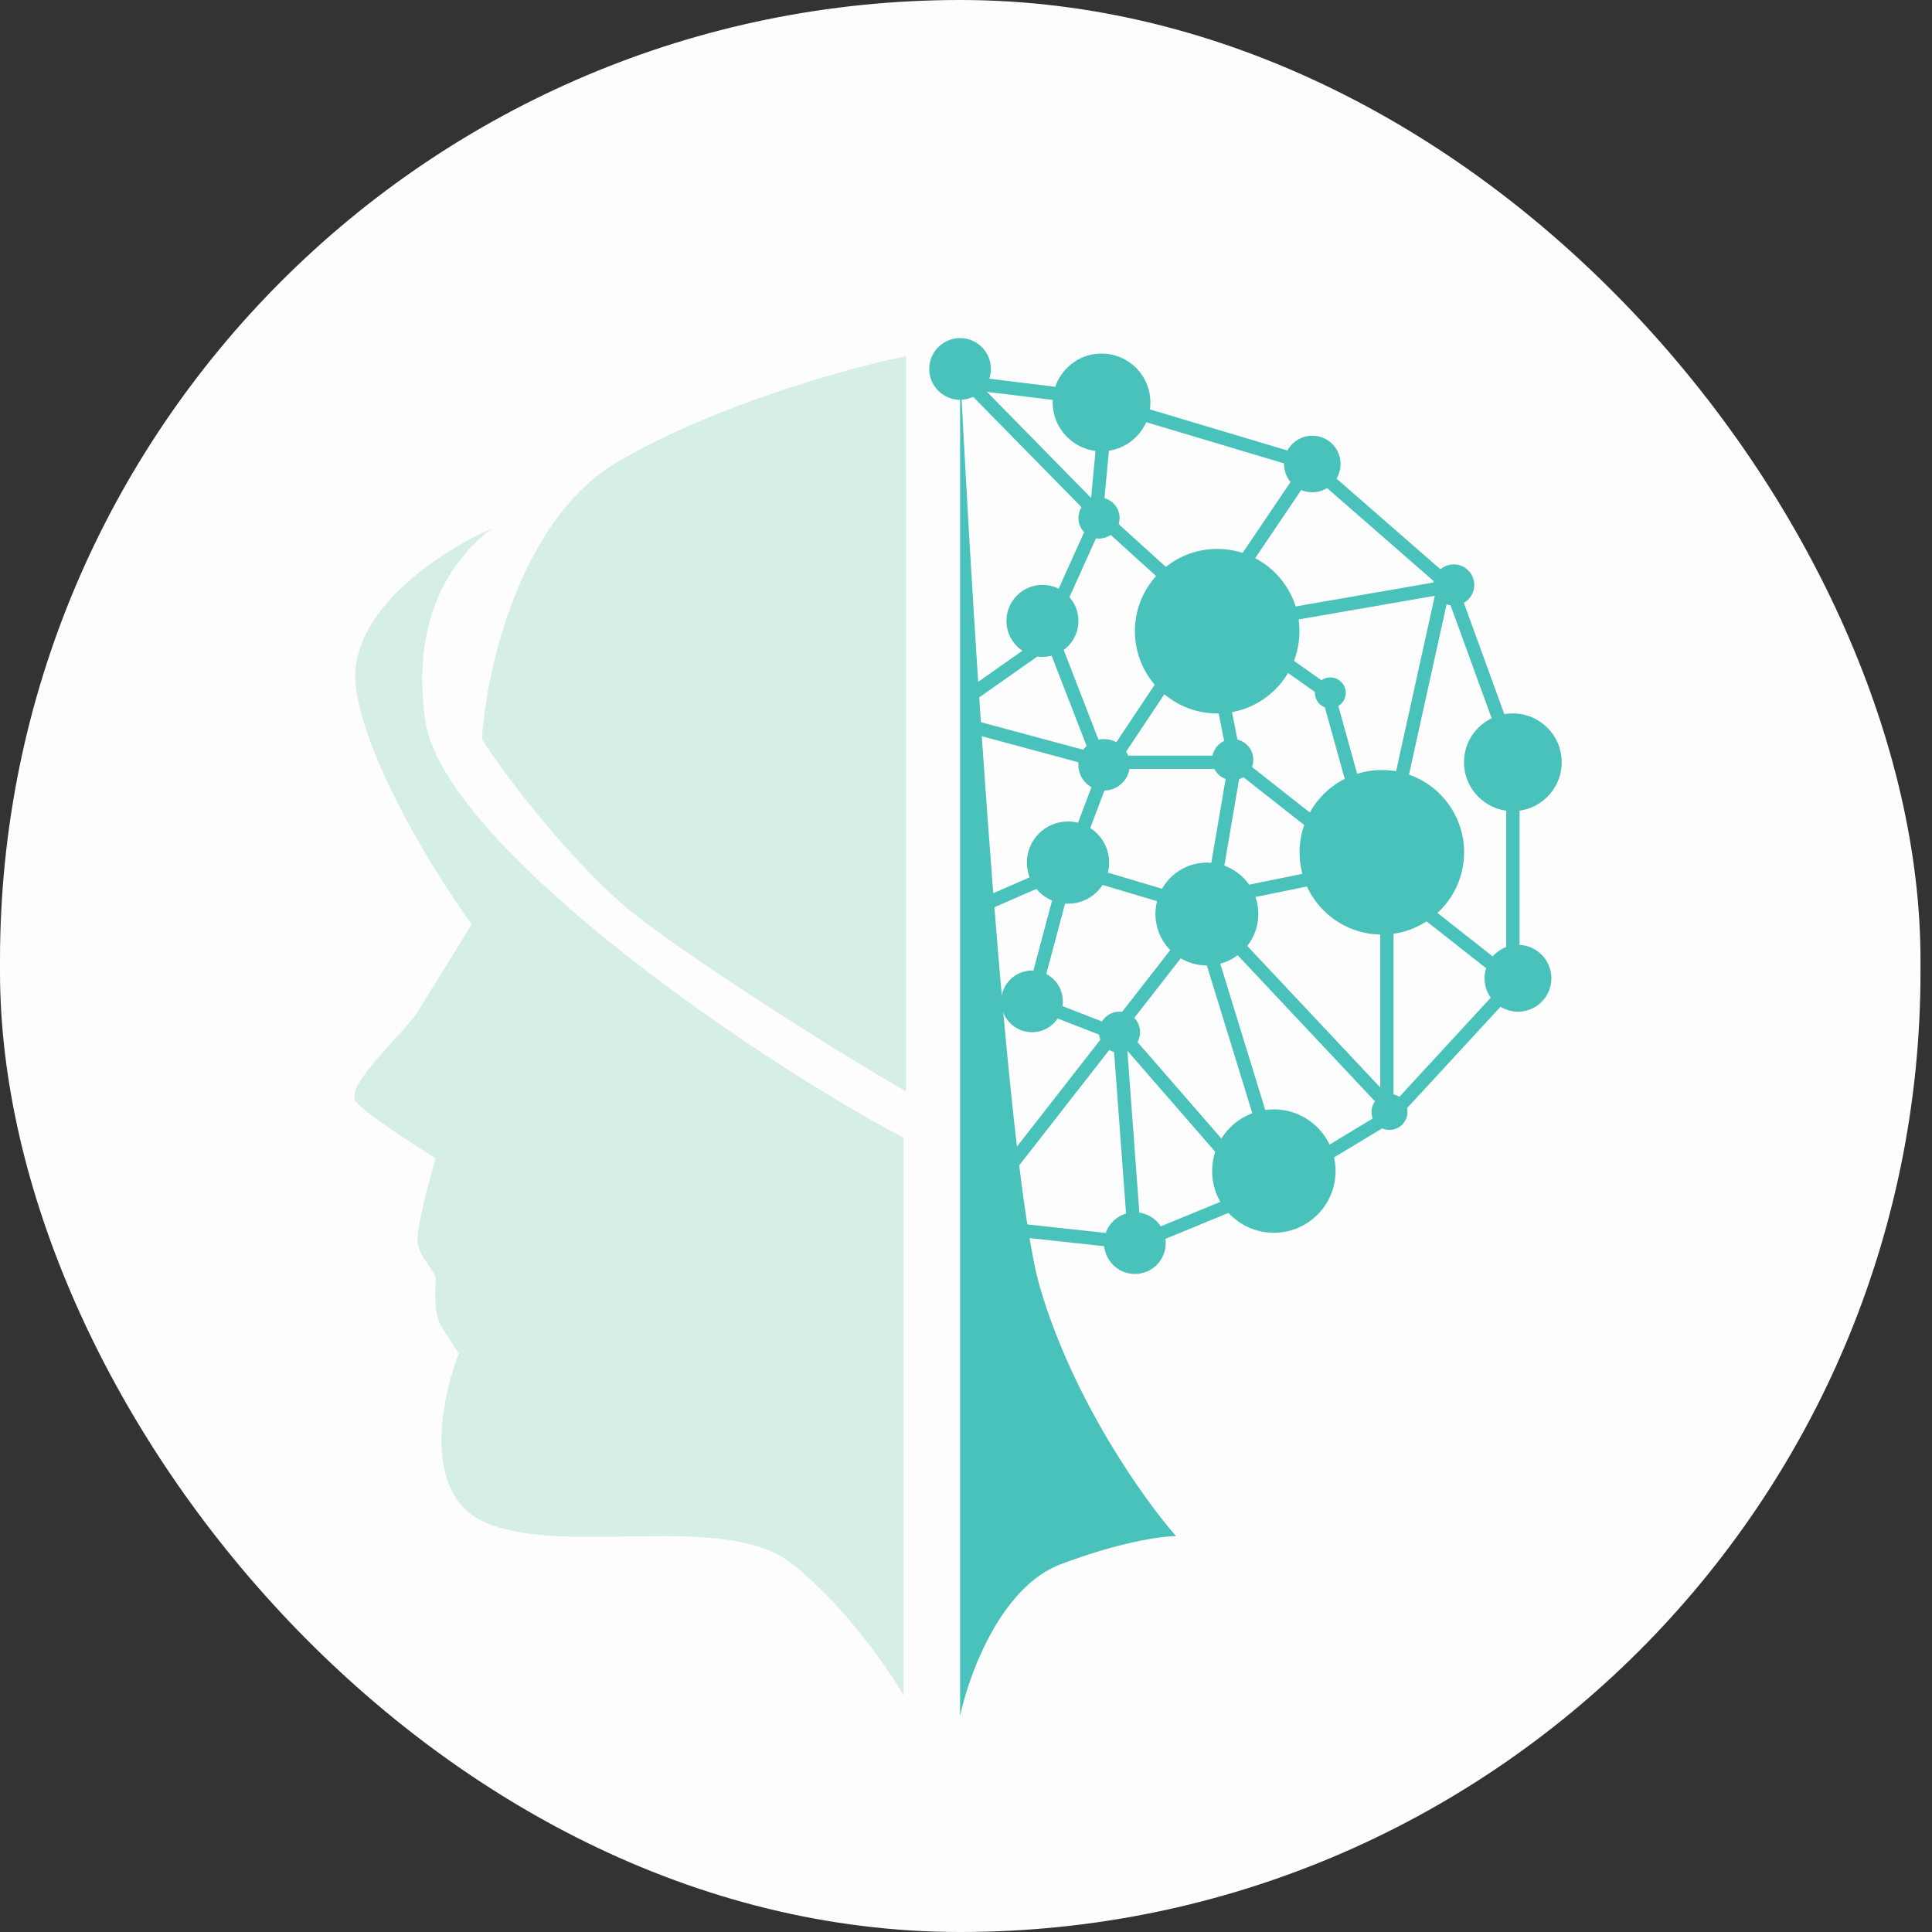 <?xml version="1.0" encoding="UTF-8"?> <svg xmlns="http://www.w3.org/2000/svg" width="120" height="120" viewBox="0 0 120 120" fill="none"><rect x="0" y="0" width="120" height="120" fill="#333333" stroke="none"/> <rect width="119.286" height="120" rx="59.643" fill="#FDFDFD"></rect> <path d="M56.125 70.665V105.317C55.22 103.72 52.58 99.856 49.259 97.173C45.107 93.82 35.366 96.694 30.256 94.618C26.168 92.957 27.382 86.9 28.5 84.079C28.287 83.76 27.765 82.961 27.382 82.322C26.903 81.524 27.062 79.927 27.062 79.448C27.062 78.969 26.104 78.171 25.945 77.213C25.817 76.446 26.637 73.38 27.062 71.943C25.678 71.091 22.751 69.196 22.112 68.43C21.314 67.472 25.146 64.118 25.945 62.841C26.583 61.819 28.446 58.796 29.298 57.412C27.169 54.484 22.751 47.447 22.112 42.721C21.474 37.994 27.488 34.151 30.576 32.82C28.979 33.991 25.332 37.467 26.424 44.797C27.541 52.302 46.118 65.396 56.125 70.665Z" fill="#D6EEE8"></path> <path d="M39.195 56.609C42.517 59.292 51.863 65.285 56.281 67.787V22.117C52.875 22.809 44.529 25.087 38.397 28.664C32.265 32.241 30.2 41.652 29.933 45.91C31.53 48.465 35.874 53.926 39.195 56.609Z" fill="#D6EEE8"></path> <path d="M64.584 79.921C66.628 86.948 71.077 93.175 73.047 95.411C72.195 95.411 69.566 95.762 65.861 97.167C62.156 98.573 60.166 104.034 59.633 106.589V22.914C60.432 38.989 62.54 72.895 64.584 79.921Z" fill="#49C2BB"></path> <path d="M63.309 76.415L70.655 77.213L78.799 73.86L86.464 69.229L93.969 61.085V47.033L90.136 36.493L81.354 28.829L67.461 24.677L59.637 23.719" stroke="#49C2BB" stroke-width="0.828"></path> <path d="M93.969 60.92L76.723 47.347H68.579L60.275 45.111V43.195L64.587 40.161L68.26 32.017L59.637 23.234" stroke="#49C2BB" stroke-width="0.828"></path> <path d="M68.578 26.75L68.099 31.86L73.209 36.491L82.471 43.038L84.067 48.786H86.942L89.656 36.491L78.638 38.407L77.201 35.054M77.201 35.054L81.193 29.145M77.201 35.054L68.578 47.988M68.578 47.988L65.544 40.163M68.578 47.988L66.342 53.896M66.342 53.896L61.232 56.132M66.342 53.896L73.847 56.132M73.847 56.132L82.471 54.375M73.847 56.132L75.604 53.896L76.722 47.349L75.604 41.76" stroke="#49C2BB" stroke-width="0.828"></path> <path d="M86.141 57.411V68.589L76.24 58.05H74.803L78.635 70.505L76.24 71.782L69.853 64.437L64.104 62.201L66.02 55.016" stroke="#49C2BB" stroke-width="0.828"></path> <path d="M73.844 58.203L62.506 72.734" stroke="#49C2BB" stroke-width="0.828"></path> <path d="M70.492 77.208L69.534 64.273" stroke="#49C2BB" stroke-width="0.828"></path> <circle cx="3.034" cy="3.034" r="3.034" transform="matrix(-1 0 0 1 97 44.312)" fill="#49C2BB"></circle> <circle cx="5.11" cy="5.11" r="5.11" transform="matrix(-1 0 0 1 90.938 47.828)" fill="#49C2BB"></circle> <circle cx="5.11" cy="5.11" r="5.11" transform="matrix(-1 0 0 1 80.711 34.094)" fill="#49C2BB"></circle> <circle cx="3.034" cy="3.034" r="3.034" transform="matrix(-1 0 0 1 71.453 21.961)" fill="#49C2BB"></circle> <circle cx="1.916" cy="1.916" r="1.916" transform="matrix(-1 0 0 1 61.547 21)" fill="#49C2BB"></circle> <circle cx="1.277" cy="1.277" r="1.277" transform="matrix(-1 0 0 1 69.539 30.898)" fill="#49C2BB"></circle> <circle cx="1.757" cy="1.757" r="1.757" transform="matrix(-1 0 0 1 83.266 27.062)" fill="#49C2BB"></circle> <circle cx="1.277" cy="1.277" r="1.277" transform="matrix(-1 0 0 1 91.57 35.055)" fill="#49C2BB"></circle> <circle cx="2.236" cy="2.236" r="2.236" transform="matrix(-1 0 0 1 66.984 36.328)" fill="#49C2BB"></circle> <circle cx="1.277" cy="1.277" r="1.277" transform="matrix(-1 0 0 1 77.844 45.906)" fill="#49C2BB"></circle> <circle cx="0.958" cy="0.958" r="0.958" transform="matrix(-1 0 0 1 83.586 42.078)" fill="#49C2BB"></circle> <circle cx="1.597" cy="1.597" r="1.597" transform="matrix(-1 0 0 1 70.172 45.906)" fill="#49C2BB"></circle> <circle cx="2.555" cy="2.555" r="2.555" transform="matrix(-1 0 0 1 68.891 51.023)" fill="#49C2BB"></circle> <circle cx="3.194" cy="3.194" r="3.194" transform="matrix(-1 0 0 1 78.156 53.578)" fill="#49C2BB"></circle> <circle cx="1.916" cy="1.916" r="1.916" transform="matrix(-1 0 0 1 66.016 60.281)" fill="#49C2BB"></circle> <circle cx="1.277" cy="1.277" r="1.277" transform="matrix(-1 0 0 1 70.812 62.836)" fill="#49C2BB"></circle> <circle cx="1.916" cy="1.916" r="1.916" transform="matrix(-1 0 0 1 72.406 75.297)" fill="#49C2BB"></circle> <circle cx="3.832" cy="3.832" r="3.832" transform="matrix(-1 0 0 1 82.953 68.906)" fill="#49C2BB"></circle> <circle cx="1.118" cy="1.118" r="1.118" transform="matrix(-1 0 0 1 87.422 67.945)" fill="#49C2BB"></circle> <circle cx="2.076" cy="2.076" r="2.076" transform="matrix(-1 0 0 1 96.359 58.688)" fill="#49C2BB"></circle> </svg> 